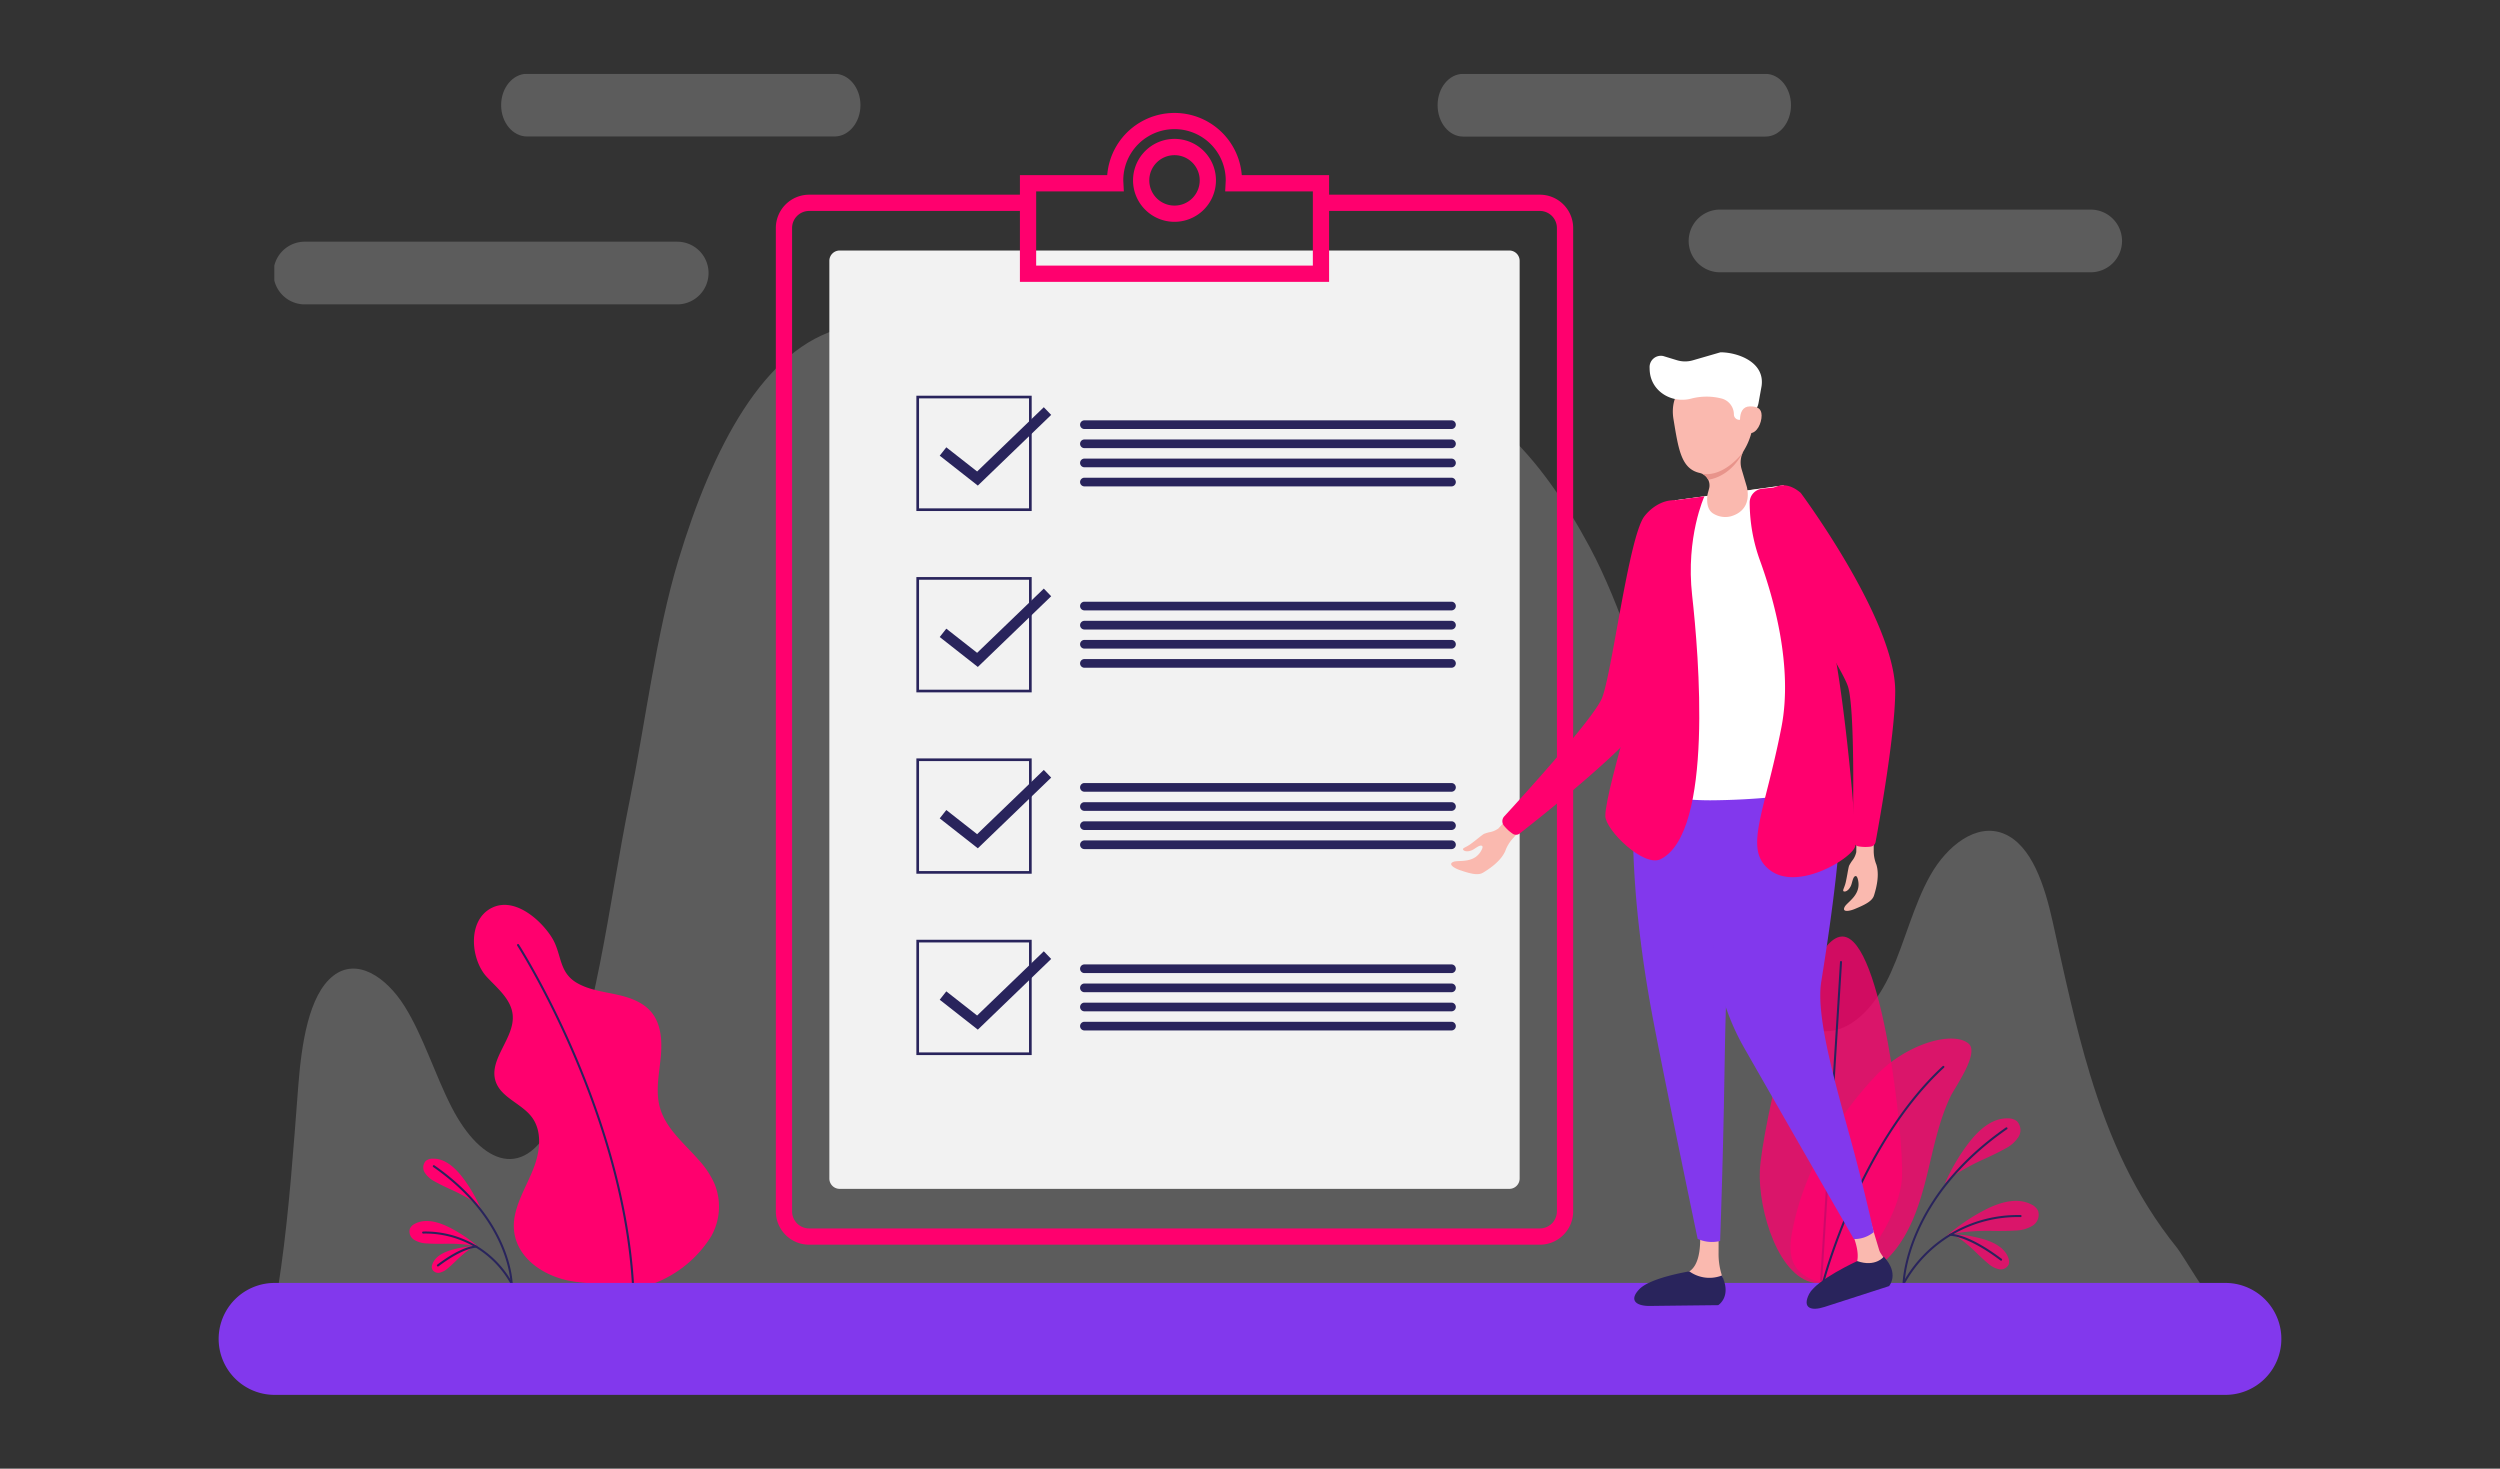 <svg xmlns="http://www.w3.org/2000/svg" xmlns:xlink="http://www.w3.org/1999/xlink" width="606" height="356" viewBox="0 0 606 356"><rect x="0" y="0" width="606" height="356" fill="#333333" stroke="none"/><defs><clipPath id="clip-path"><rect id="Rectangle_68" data-name="Rectangle 68" width="500" height="320.233" fill="none"></rect></clipPath><clipPath id="clip-path-3"><rect id="Rectangle_57" data-name="Rectangle 57" width="469.883" height="239.9" fill="none"></rect></clipPath><clipPath id="clip-path-4"><rect id="Rectangle_58" data-name="Rectangle 58" width="34.519" height="84.077" fill="none"></rect></clipPath><clipPath id="clip-path-5"><rect id="Rectangle_59" data-name="Rectangle 59" width="43.875" height="59.367" fill="none"></rect></clipPath><clipPath id="clip-path-6"><rect id="Rectangle_60" data-name="Rectangle 60" width="18.33" height="15.853" fill="none"></rect></clipPath><clipPath id="clip-path-7"><rect id="Rectangle_61" data-name="Rectangle 61" width="22.49" height="8.616" fill="none"></rect></clipPath><clipPath id="clip-path-8"><rect id="Rectangle_62" data-name="Rectangle 62" width="14.09" height="8.568" fill="none"></rect></clipPath><clipPath id="clip-path-9"><rect id="Rectangle_63" data-name="Rectangle 63" width="85.665" height="15.194" fill="none"></rect></clipPath><clipPath id="clip-path-10"><rect id="Rectangle_64" data-name="Rectangle 64" width="105.258" height="15.194" fill="none"></rect></clipPath><clipPath id="clip-path-11"><rect id="Rectangle_65" data-name="Rectangle 65" width="87.099" height="15.194" fill="none"></rect></clipPath></defs><g id="image-1" transform="translate(-732 -799)"><rect id="Rectangle_87" data-name="Rectangle 87" width="606" height="356" transform="translate(732 799)" fill="none"></rect><g id="Group_175" data-name="Group 175" transform="translate(785 816.884)"><g id="Group_174" data-name="Group 174" clip-path="url(#clip-path)"><g id="Group_173" data-name="Group 173"><g id="Group_172" data-name="Group 172" clip-path="url(#clip-path)"><g id="Group_144" data-name="Group 144" transform="translate(52.894 124.495)" opacity="0.2" style="mix-blend-mode: normal;isolation: isolate"><g id="Group_143" data-name="Group 143" transform="translate(-39.13 -62.951)"><g id="Group_142" data-name="Group 142" clip-path="url(#clip-path-3)"><path id="Path_248" data-name="Path 248" d="M551.763,428.613c-1.068.018-7.641-11.239-8.9-12.8-10.294-12.762-16.471-26.784-21.113-42.039-3.538-11.629-6.177-23.984-9.056-37.018-1.946-8.792-5.08-18.618-11.872-21.391-6.608-2.692-13.726,2.891-17.787,10.088s-6.113,15.926-9.587,23.612c-6.3,13.932-17.462,19.769-26.688,7.523-13.174-17.494-19.11-41.35-27.466-62.687-6.064-15.491-11.144-33.628-18.785-47.913-11.653-21.772-27.636-40.344-48.883-40.344-13.471,2.61-25.337,17.9-33.374,37s-12.721,41.822-16.712,64.482c-3.347,19.007-6.283,38.223-9,57.539-5.052-23.277-10.309-46.381-16-69.087-6.163-24.591-12.969-49.091-22.422-68.769s-21.969-34.19-34.534-34.09c-19.365,4.8-31.86,29.3-40.053,56.433-5.37,17.793-7.974,39.347-11.78,58.146-5.236,25.9-7.981,54.067-18.042,76.737-7.04,15.862-17.865,11.82-25.16-2.438-4.026-7.868-6.863-17.222-11.37-24.4s-11.618-11.856-17.334-7.333c-5.88,4.65-7.641,16.424-8.434,26.748-1.174,15.327-2.2,29.812-4.132,43.7q-.626,4.541-1.4,8.983H284.063c-.142,1.106-.283,2.221-.417,3.327l268.117-4.006" transform="translate(-81.88 -192.719)" fill="#fff"></path></g></g></g><g id="Group_147" data-name="Group 147" transform="translate(373.56 209.13)" opacity="0.77" style="mix-blend-mode: normal;isolation: isolate"><g id="Group_146" data-name="Group 146"><g id="Group_145" data-name="Group 145" clip-path="url(#clip-path-4)"><path id="Path_249" data-name="Path 249" d="M612.76,382.129c-.478,9.515-10.833,26.15-20.349,25.672s-14.593-17.894-14.109-27.41,10.614-57.138,20.129-56.654,14.806,48.876,14.328,58.392" transform="translate(-578.271 -323.734)" fill="#ff006e"></path></g></g></g><path id="Path_250" data-name="Path 250" d="M601.2,410.545h-.013a.247.247,0,0,1-.233-.265l4.8-77.119a.236.236,0,0,1,.265-.233.247.247,0,0,1,.233.265l-4.8,77.119a.258.258,0,0,1-.252.233" transform="translate(-212.742 -117.858)" fill="#29245c"></path><g id="Group_150" data-name="Group 150" transform="translate(381.001 233.871)" opacity="0.77" style="mix-blend-mode: normal;isolation: isolate"><g id="Group_149" data-name="Group 149"><g id="Group_148" data-name="Group 148" clip-path="url(#clip-path-5)"><path id="Path_251" data-name="Path 251" d="M595.054,393.7a66.121,66.121,0,0,0-4.813,14.961c-.5,2.636-.827,5.5.368,7.907,1.3,2.629,4.2,4.16,7.093,4.638,7.074,1.163,14.147-3.172,18.295-9.018s5.943-13,7.59-19.968c1.3-5.491,2.571-11.066,5.019-16.182,1.047-2.2,7.19-10.665,4.283-12.862-3.973-3.12-15.472.271-22.836,8.32a85.613,85.613,0,0,0-15,22.2" transform="translate(-589.789 -362.033)" fill="#ff006e"></path></g></g></g><path id="Path_252" data-name="Path 252" d="M601.9,425.079a.243.243,0,0,1-.065-.006.251.251,0,0,1-.181-.3c.084-.336,8.8-33.534,29.231-52.435a.254.254,0,0,1,.355.013.248.248,0,0,1-.013.355c-20.329,18.8-29,51.86-29.083,52.19a.243.243,0,0,1-.245.187" transform="translate(-212.987 -131.785)" fill="#29245c"></path><g id="Group_153" data-name="Group 153" transform="translate(418.417 253.204)" opacity="0.77" style="mix-blend-mode: normal;isolation: isolate"><g id="Group_152" data-name="Group 152"><g id="Group_151" data-name="Group 151" clip-path="url(#clip-path-6)"><path id="Path_253" data-name="Path 253" d="M665.578,396.463a8.3,8.3,0,0,1-3.346,2.9c-1.531.866-3.165,1.621-4.748,2.358a54.956,54.956,0,0,0-6.059,3.133,20.489,20.489,0,0,0-3.714,2.959A47.044,47.044,0,0,1,653.6,397.8c3.01-3.876,6.1-5.84,9.192-5.84.071,0,.142,0,.213.006a3.456,3.456,0,0,1,2.209.7,3.139,3.139,0,0,1,.362,3.792" transform="translate(-647.71 -391.96)" fill="#ff006e"></path></g></g></g><g id="Group_156" data-name="Group 156" transform="translate(418.734 273.206)" opacity="0.77" style="mix-blend-mode: normal;isolation: isolate"><g id="Group_155" data-name="Group 155"><g id="Group_154" data-name="Group 154" clip-path="url(#clip-path-7)"><path id="Path_254" data-name="Path 254" d="M669.2,428.916a8.377,8.377,0,0,1-4.264,1.2c-1.757.123-3.559.11-5.3.1a54.845,54.845,0,0,0-6.815.239,20.71,20.71,0,0,0-4.625,1.085,46.811,46.811,0,0,1,9.606-6.531c4.38-2.216,8.01-2.668,10.807-1.344l.194.1a3.468,3.468,0,0,1,1.7,1.583,3.152,3.152,0,0,1-1.3,3.572" transform="translate(-648.2 -422.923)" fill="#ff006e"></path></g></g></g><g id="Group_159" data-name="Group 159" transform="translate(419.922 281.234)" opacity="0.77" style="mix-blend-mode: normal;isolation: isolate"><g id="Group_158" data-name="Group 158"><g id="Group_157" data-name="Group 157" clip-path="url(#clip-path-8)"><path id="Path_255" data-name="Path 255" d="M661.713,443.9a5.727,5.727,0,0,1-2.681-1.408c-.93-.762-1.822-1.608-2.681-2.435a38.079,38.079,0,0,0-3.5-3.075,13.918,13.918,0,0,0-2.81-1.628,32.067,32.067,0,0,1,7.842,1.253c3.217.95,5.233,2.429,6,4.393.019.045.032.09.052.136a2.4,2.4,0,0,1,.1,1.583,2.149,2.149,0,0,1-2.326,1.182" transform="translate(-650.04 -435.35)" fill="#ff006e"></path></g></g></g><path id="Path_256" data-name="Path 256" d="M632.132,433.431a.266.266,0,0,1-.252-.252c0-.207.381-20.672,25.045-37.823a.251.251,0,0,1,.284.413c-24.451,17-24.832,37.209-24.832,37.41a.243.243,0,0,1-.246.252" transform="translate(-223.689 -139.942)" fill="#29245c"></path><path id="Path_257" data-name="Path 257" d="M632.13,445.088a.228.228,0,0,1-.11-.026.25.25,0,0,1-.123-.336,31.8,31.8,0,0,1,28.534-16.486.252.252,0,1,1,0,.5,31.267,31.267,0,0,0-28.075,16.2.247.247,0,0,1-.226.149" transform="translate(-223.686 -151.599)" fill="#29245c"></path><path id="Path_258" data-name="Path 258" d="M661.916,441.8a.258.258,0,0,1-.149-.052c-8.152-6.15-12.164-5.969-12.2-5.963a.253.253,0,0,1-.271-.233.262.262,0,0,1,.233-.271c.168-.019,4.193-.226,12.539,6.066a.256.256,0,0,1,.052.355.285.285,0,0,1-.207.1" transform="translate(-229.855 -154.089)" fill="#29245c"></path><path id="Path_259" data-name="Path 259" d="M150.417,373.849c-3.585-4.141-8.127-7.707-9.561-12.933-1.046-3.818-.22-7.855.187-11.789s.265-8.288-2.28-11.311c-2.1-2.494-5.413-3.579-8.6-4.264s-6.512-1.118-9.341-2.739c-4.593-2.636-3.676-7.112-6.143-11.04-2.765-4.406-9.205-10.032-14.722-7.106-5.84,3.1-4.916,12.513-1.034,16.667,2.578,2.758,5.879,5.4,6.26,9.16.568,5.652-5.9,10.743-4.128,16.143,1.318,3.986,6.337,5.355,8.824,8.74,2.455,3.353,1.957,8.043.517,11.938s-3.721,7.494-4.619,11.544c-1.841,8.295,4.671,14.025,12.087,15.879,6.815,1.7,21.512.9,21.512.9a28.123,28.123,0,0,0,13.947-11.479,14.613,14.613,0,0,0,.795-12.674,21.2,21.2,0,0,0-3.7-5.633" transform="translate(-33.912 -110.399)" fill="#ff006e"></path><path id="Path_260" data-name="Path 260" d="M140.043,408.881a.254.254,0,0,1-.252-.239c-2.694-42.487-27.532-81.3-27.784-81.686a.253.253,0,1,1,.426-.271c.252.388,25.161,39.315,27.868,81.925a.252.252,0,0,1-.233.265.049.049,0,0,1-.026.006" transform="translate(-39.636 -115.606)" fill="#29245c"></path><path id="Path_261" data-name="Path 261" d="M77.419,407.61a2.637,2.637,0,0,1,1.673-.53h.162c2.332,0,4.671,1.486,6.951,4.412a35.51,35.51,0,0,1,4.451,7.571,15.112,15.112,0,0,0-2.81-2.235,42.15,42.15,0,0,0-4.58-2.371c-1.2-.556-2.429-1.13-3.585-1.783a6.35,6.35,0,0,1-2.532-2.2,2.373,2.373,0,0,1,.271-2.868" transform="translate(-27.187 -144.108)" fill="#ff006e"></path><path id="Path_262" data-name="Path 262" d="M71.7,432.309a2.629,2.629,0,0,1,1.286-1.2c.045-.026.1-.045.142-.071,2.112-1,4.858-.659,8.172,1.014A35.553,35.553,0,0,1,88.569,437a15.365,15.365,0,0,0-3.495-.82A40.608,40.608,0,0,0,79.919,436c-1.318.006-2.681.019-4.005-.077a6.323,6.323,0,0,1-3.224-.9,2.367,2.367,0,0,1-.988-2.707" transform="translate(-25.332 -152.393)" fill="#ff006e"></path><path id="Path_263" data-name="Path 263" d="M80.061,445.458a1.776,1.776,0,0,1,.078-1.2c.013-.032.026-.071.039-.1.581-1.486,2.106-2.6,4.541-3.32a24.227,24.227,0,0,1,5.93-.95,10.231,10.231,0,0,0-2.125,1.234,27.725,27.725,0,0,0-2.649,2.326c-.652.62-1.324,1.266-2.028,1.841a4.37,4.37,0,0,1-2.028,1.066,1.65,1.65,0,0,1-1.757-.9" transform="translate(-28.317 -155.723)" fill="#ff006e"></path><path id="Path_264" data-name="Path 264" d="M99.449,438.458a.252.252,0,0,1-.252-.252c0-.155-.3-15.413-18.747-28.236a.251.251,0,0,1,.284-.413C99.41,422.54,99.7,438.051,99.7,438.206a.248.248,0,0,1-.252.252h0" transform="translate(-28.441 -144.969)" fill="#29245c"></path><path id="Path_265" data-name="Path 265" d="M98.064,447.275a.241.241,0,0,1-.226-.142,23.6,23.6,0,0,0-21.176-12.209.252.252,0,1,1,0-.5,24.1,24.1,0,0,1,21.628,12.5.25.25,0,0,1-.123.336.583.583,0,0,1-.1.019" transform="translate(-27.05 -153.787)" fill="#29245c"></path><path id="Path_266" data-name="Path 266" d="M82.142,444.777a.24.24,0,0,1-.2-.1.251.251,0,0,1,.052-.355c6.324-4.774,9.393-4.606,9.522-4.6a.253.253,0,0,1,.233.271.249.249,0,0,1-.271.233c-.032,0-3.043-.129-9.18,4.5a.223.223,0,0,1-.155.058" transform="translate(-28.99 -155.662)" fill="#29245c"></path><path id="Path_267" data-name="Path 267" d="M394.822,299.439H217.7a7.08,7.08,0,0,1-7.074-7.074V53.994A7.08,7.08,0,0,1,217.7,46.92h52.939v1.938H217.7a5.144,5.144,0,0,0-5.136,5.136V292.366A5.145,5.145,0,0,0,217.7,297.5H394.822a5.145,5.145,0,0,0,5.136-5.136V53.994a5.144,5.144,0,0,0-5.136-5.136H341.9V46.92h52.926a7.08,7.08,0,0,1,7.074,7.074V292.366a7.084,7.084,0,0,1-7.074,7.074" transform="translate(-74.564 -16.61)" fill="#ff006e" stroke="#ff006e" stroke-width="2"></path><path id="Path_268" data-name="Path 268" d="M393.992,293.775H231.654a2.5,2.5,0,0,1-2.494-2.494V68.814a2.5,2.5,0,0,1,2.494-2.494H393.992a2.5,2.5,0,0,1,2.494,2.494V291.281a2.5,2.5,0,0,1-2.494,2.494" transform="translate(-81.124 -23.478)" fill="#f2f2f2"></path><path id="Path_269" data-name="Path 269" d="M375.156,55.186H302.21V31.317h21.118a15.358,15.358,0,0,1,30.711,0h21.118Zm-71.008-1.938h69.07V33.255h-21.2l.065-1.279c.006-.129.019-.265.019-.4a13.417,13.417,0,0,0-26.835,0c0,.136.013.271.019.4l.065,1.279h-21.2Z" transform="translate(-106.984 -5.742)" fill="#ff006e" stroke="#ff006e" stroke-width="2"></path><path id="Path_270" data-name="Path 270" d="M353.71,44.081a9.05,9.05,0,1,1,9.05-9.05,9.061,9.061,0,0,1-9.05,9.05m0-16.156a7.112,7.112,0,1,0,7.112,7.112,7.121,7.121,0,0,0-7.112-7.112" transform="translate(-122.011 -9.197)" fill="#ff006e" stroke="#ff006e" stroke-width="2"></path><path id="Path_271" data-name="Path 271" d="M486.434,480.852H13.566a13.566,13.566,0,1,1,0-27.132H486.434a13.566,13.566,0,1,1,0,27.132" transform="translate(0 -160.619)" fill="#8238ed"></path><path id="Path_272" data-name="Path 272" d="M289.762,148.752H261.81V120.8h27.952Zm-27.306-.646h26.66v-26.66h-26.66Z" transform="translate(-92.682 -42.764)" fill="#29245c"></path><path id="Path_273" data-name="Path 273" d="M279.808,144.119l-9.238-7.255,1.6-2.028,7.468,5.859L295.8,125.12l1.789,1.86Z" transform="translate(-95.783 -44.293)" fill="#29245c"></path><path id="Path_274" data-name="Path 274" d="M413.266,132.146H324.293a1.053,1.053,0,1,1,0-2.106h88.973a1.053,1.053,0,1,1,0,2.106" transform="translate(-114.429 -46.035)" fill="#29245c"></path><path id="Path_275" data-name="Path 275" d="M413.266,139.326H324.293a1.053,1.053,0,1,1,0-2.106h88.973a1.053,1.053,0,1,1,0,2.106" transform="translate(-114.429 -48.577)" fill="#29245c"></path><path id="Path_276" data-name="Path 276" d="M413.266,146.5H324.293a1.053,1.053,0,1,1,0-2.106h88.973a1.053,1.053,0,1,1,0,2.106" transform="translate(-114.429 -51.115)" fill="#29245c"></path><path id="Path_277" data-name="Path 277" d="M413.266,153.676H324.293a1.053,1.053,0,1,1,0-2.106h88.973a1.053,1.053,0,1,1,0,2.106" transform="translate(-114.429 -53.657)" fill="#29245c"></path><path id="Path_278" data-name="Path 278" d="M289.762,216.8H261.81V188.85h27.952Zm-27.306-.646h26.66V189.5h-26.66Z" transform="translate(-92.682 -66.854)" fill="#29245c"></path><path id="Path_279" data-name="Path 279" d="M279.808,212.169l-9.238-7.255,1.6-2.028,7.468,5.859L295.8,193.17l1.789,1.86Z" transform="translate(-95.783 -68.383)" fill="#29245c"></path><path id="Path_280" data-name="Path 280" d="M413.266,200.2H324.293a1.053,1.053,0,0,1,0-2.106h88.973a1.053,1.053,0,0,1,0,2.106" transform="translate(-114.429 -70.125)" fill="#29245c"></path><path id="Path_281" data-name="Path 281" d="M413.266,207.376H324.293a1.053,1.053,0,1,1,0-2.106h88.973a1.053,1.053,0,1,1,0,2.106" transform="translate(-114.429 -72.667)" fill="#29245c"></path><path id="Path_282" data-name="Path 282" d="M413.266,214.546H324.293a1.053,1.053,0,1,1,0-2.106h88.973a1.053,1.053,0,1,1,0,2.106" transform="translate(-114.429 -75.205)" fill="#29245c"></path><path id="Path_283" data-name="Path 283" d="M413.266,221.726H324.293a1.053,1.053,0,0,1,0-2.106h88.973a1.053,1.053,0,0,1,0,2.106" transform="translate(-114.429 -77.747)" fill="#29245c"></path><path id="Path_284" data-name="Path 284" d="M289.762,284.852H261.81V256.9h27.952Zm-27.306-.646h26.66v-26.66h-26.66Z" transform="translate(-92.682 -90.944)" fill="#29245c"></path><path id="Path_285" data-name="Path 285" d="M279.808,280.219l-9.238-7.255,1.6-2.028,7.468,5.859L295.8,261.22l1.789,1.86Z" transform="translate(-95.783 -92.473)" fill="#29245c"></path><path id="Path_286" data-name="Path 286" d="M413.266,268.246H324.293a1.053,1.053,0,1,1,0-2.106h88.973a1.053,1.053,0,1,1,0,2.106" transform="translate(-114.429 -94.215)" fill="#29245c"></path><path id="Path_287" data-name="Path 287" d="M413.266,275.426H324.293a1.053,1.053,0,1,1,0-2.106h88.973a1.053,1.053,0,1,1,0,2.106" transform="translate(-114.429 -96.757)" fill="#29245c"></path><path id="Path_288" data-name="Path 288" d="M413.266,282.6H324.293a1.053,1.053,0,0,1,0-2.106h88.973a1.053,1.053,0,0,1,0,2.106" transform="translate(-114.429 -99.295)" fill="#29245c"></path><path id="Path_289" data-name="Path 289" d="M413.266,289.776H324.293a1.053,1.053,0,1,1,0-2.106h88.973a1.053,1.053,0,1,1,0,2.106" transform="translate(-114.429 -101.837)" fill="#29245c"></path><path id="Path_290" data-name="Path 290" d="M289.762,352.9H261.81V324.95h27.952Zm-27.306-.646h26.66V325.6h-26.66Z" transform="translate(-92.682 -115.034)" fill="#29245c"></path><path id="Path_291" data-name="Path 291" d="M279.808,348.269l-9.238-7.255,1.6-2.028,7.468,5.859L295.8,329.27l1.789,1.86Z" transform="translate(-95.783 -116.563)" fill="#29245c"></path><path id="Path_292" data-name="Path 292" d="M413.266,336.3H324.293a1.053,1.053,0,0,1,0-2.106h88.973a1.053,1.053,0,0,1,0,2.106" transform="translate(-114.429 -118.305)" fill="#29245c"></path><path id="Path_293" data-name="Path 293" d="M413.266,343.476H324.293a1.053,1.053,0,1,1,0-2.106h88.973a1.053,1.053,0,1,1,0,2.106" transform="translate(-114.429 -120.847)" fill="#29245c"></path><path id="Path_294" data-name="Path 294" d="M413.266,350.646H324.293a1.053,1.053,0,1,1,0-2.106h88.973a1.053,1.053,0,1,1,0,2.106" transform="translate(-114.429 -123.385)" fill="#29245c"></path><path id="Path_295" data-name="Path 295" d="M413.266,357.826H324.293a1.053,1.053,0,1,1,0-2.106h88.973a1.053,1.053,0,1,1,0,2.106" transform="translate(-114.429 -125.927)" fill="#29245c"></path><path id="Path_296" data-name="Path 296" d="M467.061,285.288c1.447-1.027,2.778-2.216,3.391-2.565a10.31,10.31,0,0,1,1.285-.394,5.137,5.137,0,0,0,2.209-.93l1.99-2.183c.943-1.072,2.177-1.428,3.243-.484,1.156,1.021.814,2.474-.336,3.508l-1.363,1.55a8.893,8.893,0,0,0-1.886,3.114c-1.034,2.293-3.379,4.018-5.381,5.226-1.26.756-3.165.22-5.665-.633-1.227-.42-3-1.434-1.473-2.009,1.286-.478,5.149.562,6.854-3,.084-.174.265-.64.09-.8-.517-.485-1.66.614-2.422.963-1.072.491-1.932.323-2.2-.071-.284-.413.627-.556,1.66-1.292" transform="translate(-163.721 -98.479)" fill="#fab9af"></path><path id="Path_297" data-name="Path 297" d="M528.229,165.368s-3.191,38.307-14.645,51.234c-6.9,7.791-23.779,21.15-27.687,24.212a1.445,1.445,0,0,1-1.712.045,12.648,12.648,0,0,1-1.027-.8,11.789,11.789,0,0,1-1.053-1.111,1.726,1.726,0,0,1,.052-2.293c4.38-4.761,21.563-23.631,23.656-28.592,2.4-5.691,6.525-39.289,10.317-44.154s11.059-5.93,12.1,1.46" transform="translate(-170.522 -56.654)" fill="#ff006e"></path><path id="Path_298" data-name="Path 298" d="M531.34,226.672l9.767-68.6,26.337-3.618,13.7,71.731Z" transform="translate(-188.097 -54.676)" fill="#fab9af"></path><path id="Path_299" data-name="Path 299" d="M552.422,429.516l-.026,7.733a16.868,16.868,0,0,0,.633,4.651l.672,2.384a3.057,3.057,0,0,1-2.952,3.889c-5.265-.019-14.27-.006-16.589,0a.756.756,0,0,1-.782-.633c-.194-2.255,6.324-3.773,11.24-5.672,3.74-1.447,3.54-8.172,3.081-12.1a2.368,2.368,0,1,1,4.722-.252" transform="translate(-188.817 -151.209)" fill="#fab9af"></path><path id="Path_300" data-name="Path 300" d="M611.526,426.424l2.661,8.844a3.818,3.818,0,0,0,.523,1.1l1.886,2.8a3.191,3.191,0,0,1-1.718,4.839s-3.811,1.337-7.733,2.629c-4.018,1.318-9.076.22-9.076-.846,0-2.358,2.2-.485,5.878-2.946,1.234-.827,2.506-1.686,3.643-2.577,3.166-2.487.4-8.779-1.537-12.326a2.172,2.172,0,0,1,1.466-3.159l.917-.194a2.668,2.668,0,0,1,3.088,1.835" transform="translate(-211.72 -150.287)" fill="#fab9af"></path><path id="Path_301" data-name="Path 301" d="M560.456,265.938l-29.192-2.448s-2.939,21.247,4.438,59.7c3.463,18.036,10.672,52.5,10.672,52.5a8.293,8.293,0,0,0,5.452.517s.549-15.2.885-31.576c.323-15.7.407-32.474,1.408-37.965,2.041-11.214,6.337-40.73,6.337-40.73" transform="translate(-187.865 -93.277)" fill="#8238ed"></path><path id="Path_302" data-name="Path 302" d="M565,263.971c-3.017,16.176-9.748,40.362,3.224,63.081S594.813,373.4,594.813,373.4a7.366,7.366,0,0,0,4.826-1.686s-2.274-10.3-5.562-22.326c-3.76-13.76-8.521-29.942-7.164-38.379,2.545-15.814,5.465-36.873,4.58-47.106s-24.91-8.43-26.492.071" transform="translate(-198.437 -90.941)" fill="#8238ed"></path><path id="Path_303" data-name="Path 303" d="M529.762,224.928l10.775-66.86,26.344-3.618,14.154,70.6a2.429,2.429,0,0,1-1.925,2.868,168.669,168.669,0,0,1-29.974,2.868c-9.884,0-15.439-1.919-17.965-3.14a2.557,2.557,0,0,1-1.408-2.72" transform="translate(-187.527 -54.676)" fill="#fff"></path><path id="Path_304" data-name="Path 304" d="M610.173,296.523c.4-1.725.62-3.5.846-4.167a10.246,10.246,0,0,1,.7-1.15,5.071,5.071,0,0,0,1.04-2.158l.052-2.952c0-1.428.691-2.506,2.112-2.506,1.544,0,2.248,1.318,2.067,2.855v2.067a8.876,8.876,0,0,0,.646,3.585c.736,2.4.123,5.245-.581,7.481-.439,1.4-2.229,2.261-4.664,3.269-1.2.5-3.2.911-2.435-.53.646-1.208,4.231-2.978,3.159-6.783-.052-.187-.22-.659-.459-.665-.711-.019-.84,1.557-1.182,2.326-.478,1.079-1.234,1.518-1.7,1.4-.485-.129.1-.84.394-2.074" transform="translate(-215.799 -100.392)" fill="#fab9af"></path><path id="Path_305" data-name="Path 305" d="M574.5,158.829a41.435,41.435,0,0,0,2.519,14.115c3.217,8.857,8.049,25.6,5.174,40.355-4.128,21.247-9.444,29.832-2.558,34.787s20.09-3.308,20.472-6.066-2.571-36.583-5.911-51.24-12.713-35.73-12.713-35.73l-3.966.426a3.368,3.368,0,0,0-3.017,3.353" transform="translate(-203.376 -54.889)" fill="#ff006e"></path><path id="Path_306" data-name="Path 306" d="M588.143,156.26s22.946,30.846,22.9,48.114c-.026,10.407-3.85,31.589-4.755,36.473a1.426,1.426,0,0,1-1.253,1.163,12.1,12.1,0,0,1-1.3.078,12.424,12.424,0,0,1-1.524-.136,1.729,1.729,0,0,1-1.479-1.757c.136-6.466.549-31.983-1.169-37.093-1.97-5.859-21.092-33.779-21.466-39.942s4.38-11.757,10.045-6.9" transform="translate(-204.642 -54.664)" fill="#ff006e"></path><path id="Path_307" data-name="Path 307" d="M544.355,158.53s-4.567,9.871-2.978,24.057,5.284,57.384-7.623,63.908c-4.089,2.067-13.424-7.08-13.424-10.478s3.114-14.755,6.066-25.084,10.065-51.324,10.065-51.324Z" transform="translate(-184.2 -56.12)" fill="#ff006e"></path><path id="Path_308" data-name="Path 308" d="M557,111.16c5.879,0,8.075,4.186,8.185,11.925a15.66,15.66,0,0,1-2.313,7.6,5.736,5.736,0,0,0-.549,4.483l1.292,4.367c.878,4.05-1.047,6.279-3.889,7.087a5.514,5.514,0,0,1-4.322-.7c-1.46-.943-1.583-2.978-1.311-4.7l.336-1.247a3.094,3.094,0,0,0-2.222-3.857c-4.528-.988-5.174-5.711-6.389-13.036-1.266-7.636,5.3-11.925,11.182-11.925" transform="translate(-193.165 -39.351)" fill="#fab9af"></path><path id="Path_309" data-name="Path 309" d="M540.229,105.408l3.372,1.027a6.691,6.691,0,0,0,3.8.026l6.731-1.951c4.076,0,10.814,2.3,9.961,8.185l-.749,4.16a3.734,3.734,0,0,1-3.372,3.049,1.318,1.318,0,0,1-2.59-.342,4,4,0,0,0-3.146-3.889,14.68,14.68,0,0,0-7.158.052c-4.677,1.26-9.612-1.641-10.078-6.466a8.783,8.783,0,0,1-.045-.93,2.74,2.74,0,0,1,3.269-2.92" transform="translate(-190.087 -36.997)" fill="#fff"></path><path id="Path_310" data-name="Path 310" d="M570.87,128.059c0,1.8.665,3.249,2.4,3.249s2.836-2.468,2.836-4.264-1.111-2.235-2.836-2.235-2.4,1.46-2.4,3.249" transform="translate(-202.091 -44.183)" fill="#fab9af"></path><path id="Path_311" data-name="Path 311" d="M566.571,142.04s-4.393,6.034-9.851,5.22a2.938,2.938,0,0,1,1.408,1.421s5.187-.381,8.443-6.641" transform="translate(-197.082 -50.283)" fill="#e8948b"></path><g id="Group_162" data-name="Group 162" transform="translate(295.472 0.026)" opacity="0.2"><g id="Group_161" data-name="Group 161"><g id="Group_160" data-name="Group 160" clip-path="url(#clip-path-9)"><path id="Path_312" data-name="Path 312" d="M543.055,7.637c0,4.193-2.765,7.6-6.182,7.6h-73.3c-3.411,0-6.182-3.4-6.182-7.6s2.765-7.6,6.182-7.6h73.3c3.417.006,6.182,3.4,6.182,7.6" transform="translate(-457.39 -0.04)" fill="#fff"></path></g></g></g><g id="Group_165" data-name="Group 165" transform="translate(13.495 40.698)" opacity="0.2"><g id="Group_164" data-name="Group 164"><g id="Group_163" data-name="Group 163" clip-path="url(#clip-path-10)"><path id="Path_313" data-name="Path 313" d="M126.148,70.6a7.6,7.6,0,0,1-7.6,7.6H28.487a7.6,7.6,0,1,1,0-15.194h90.071a7.591,7.591,0,0,1,7.59,7.6" transform="translate(-20.89 -63)" fill="#fff"></path></g></g></g><g id="Group_168" data-name="Group 168" transform="translate(68.475)" opacity="0.2"><g id="Group_167" data-name="Group 167"><g id="Group_166" data-name="Group 166" clip-path="url(#clip-path-11)"><path id="Path_314" data-name="Path 314" d="M193.1,7.6c0,4.193-2.817,7.6-6.286,7.6H112.286c-3.469,0-6.286-3.4-6.286-7.6S108.817,0,112.286,0h74.528c3.469,0,6.286,3.4,6.286,7.6" transform="translate(-106)" fill="#fff"></path></g></g></g><g id="Group_171" data-name="Group 171" transform="translate(356.124 32.92)" opacity="0.2"><g id="Group_170" data-name="Group 170"><g id="Group_169" data-name="Group 169" clip-path="url(#clip-path-10)"><path id="Path_315" data-name="Path 315" d="M656.538,58.557a7.6,7.6,0,0,1-7.6,7.6H558.877a7.6,7.6,0,0,1,0-15.194h90.071a7.6,7.6,0,0,1,7.59,7.6" transform="translate(-551.28 -50.96)" fill="#fff"></path></g></g></g><path id="Path_316" data-name="Path 316" d="M552.431,450.381a8.342,8.342,0,0,1-7.888-1s-9.393,1.505-12.087,4.283-.743,4.154,2.642,4.1,16.441-.194,16.441-.194,3.353-2.048.891-7.183" transform="translate(-188.045 -159.083)" fill="#29245c"></path><path id="Path_317" data-name="Path 317" d="M614.574,443.87s-1.99,2.616-6.447,1.066c0,0-9.91,4.528-11.66,7.978s.517,4.186,3.734,3.133S615.846,451,615.846,451s2.6-2.959-1.273-7.132" transform="translate(-210.937 -157.132)" fill="#29245c"></path></g></g></g></g></g></svg>